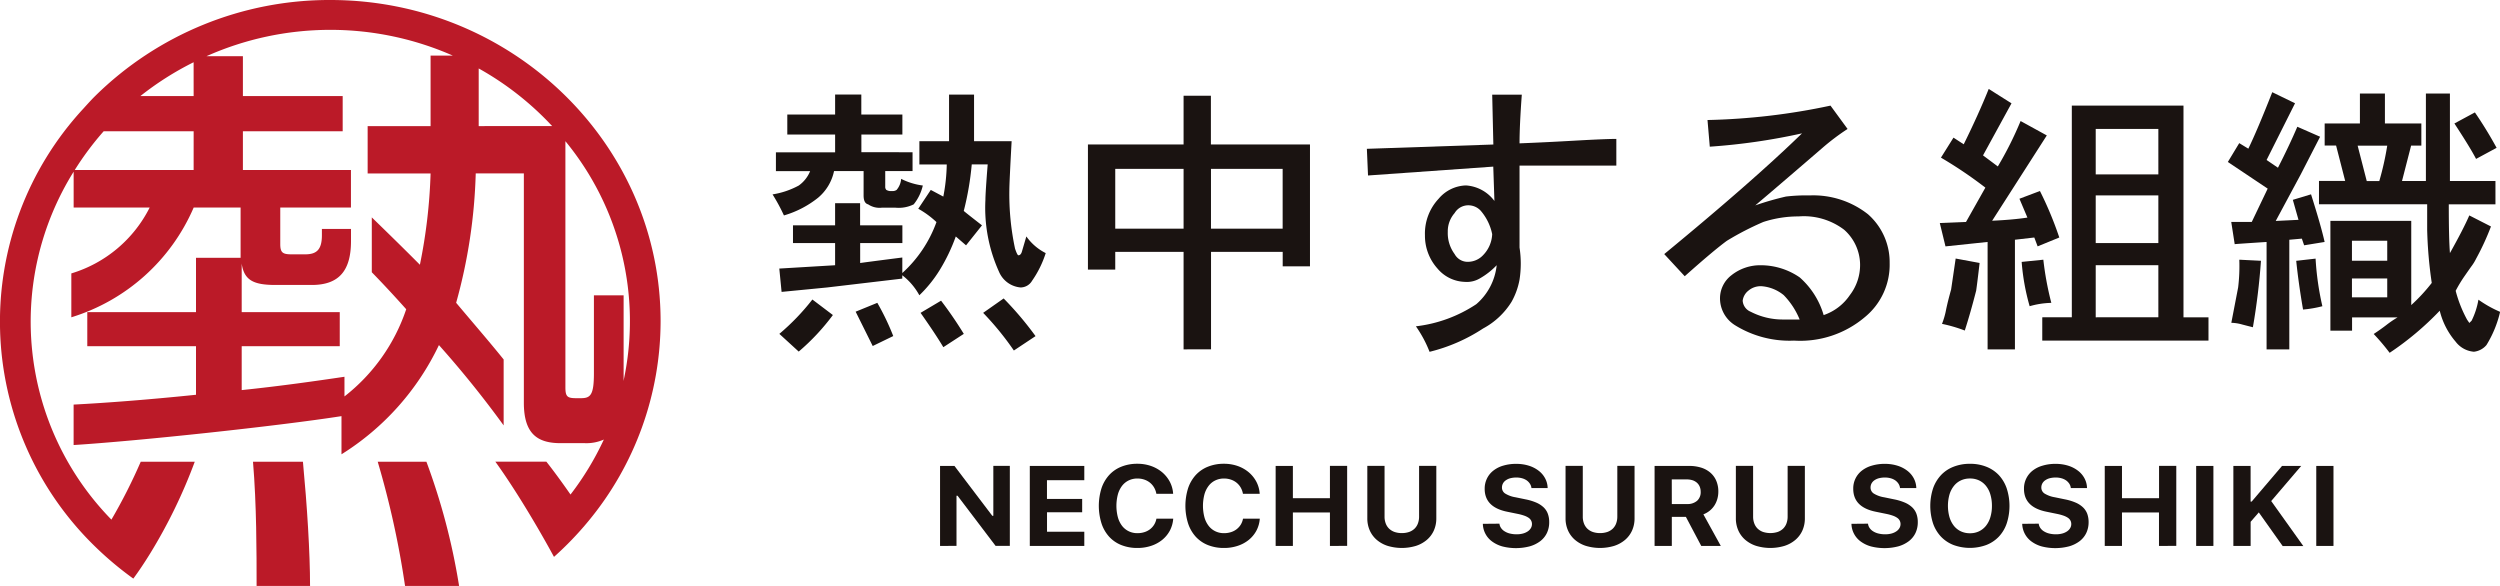 <?xml version="1.0" encoding="UTF-8"?> <svg xmlns="http://www.w3.org/2000/svg" id="グループ_5" data-name="グループ 5" width="150" height="35.156" viewBox="0 0 150 35.156"><g id="グループ_4" data-name="グループ 4" transform="translate(0)"><g id="グループ_1" data-name="グループ 1" transform="translate(0 0)"><path id="パス_1" data-name="パス 1" d="M49.533,22.614a20.03,20.03,0,0,0-14.11,5.763c-.251.248-.484.511-.72.77A18.813,18.813,0,0,0,35.414,55.4a19.989,19.989,0,0,0,2.3,1.93c.33-.445.666-.951,1.006-1.5A31.3,31.3,0,0,0,41.4,50.319H38.159A32.616,32.616,0,0,1,36.4,53.792a16.99,16.99,0,0,1-2.266-20.877v2.152h4.561a7.776,7.776,0,0,1-4.7,3.952v2.633a11.761,11.761,0,0,0,7.341-6.585h2.815v3.016H41.475V41.34H34.952v2.045h6.523V46.3c-2.675.278-5.311.485-7.343.589v2.427c3.885-.243,12.3-1.143,16.072-1.734v2.29a15.65,15.65,0,0,0,5.847-6.553,61.551,61.551,0,0,1,3.883,4.819V44.182c-.892-1.108-1.888-2.253-2.85-3.4a32.007,32.007,0,0,0,1.175-7.765h2.887v13.76c0,1.873.82,2.427,2.209,2.427h1.461a2.562,2.562,0,0,0,1.13-.218,17.4,17.4,0,0,1-2,3.3c-.524-.753-1.031-1.444-1.45-1.973H59.435c.877,1.217,1.8,2.7,2.613,4.1.323.559.629,1.1.906,1.614a19.5,19.5,0,0,0,2.064-2.144,18.844,18.844,0,0,0,4.333-12C69.35,31.261,60.461,22.614,49.533,22.614Zm-8.2,10.2H34.2a17.648,17.648,0,0,1,1.734-2.323h5.4Zm0-4.437H38.138a18.2,18.2,0,0,1,3.194-2.029ZM55.55,25.95v4.23H51.774v2.842H55.55a32.058,32.058,0,0,1-.641,5.477c-1-1.006-1.96-1.942-2.886-2.842v3.292c.676.693,1.352,1.421,2.065,2.219A11.109,11.109,0,0,1,50.383,46.4v-1.18c-1.639.243-3.813.556-6.166.8V43.386H50.1V41.34H44.217V38.428c.144,1.006.715,1.284,2.032,1.284h2.174c1.64,0,2.352-.867,2.352-2.635v-.728H49.029v.382c0,.865-.321,1.143-1,1.143h-.818c-.536,0-.68-.1-.68-.623V35.067h4.241V32.814H44.289V30.491h5.987V28.377H44.289V25.985H42.106a18.253,18.253,0,0,1,14.778-.035Zm2.887,4.23V26.721a17.933,17.933,0,0,1,4.407,3.458ZM65.35,40.334v4.68c0,1.317-.213,1.491-.783,1.491h-.285c-.536,0-.643-.1-.643-.659V31.085a16.992,16.992,0,0,1,3.488,14.386c0-.052.005-.092.005-.144V40.334Z" transform="translate(-29.715 -22.614)" fill="#bb1a28"></path><path id="パス_2" data-name="パス 2" d="M46.177,39.166H43.255a53.637,53.637,0,0,1,1.64,7.452h3.242c-.005-.033-.012-.074-.017-.109A38.863,38.863,0,0,0,46.177,39.166Z" transform="translate(-20.592 -11.461)" fill="#bb1a28"></path><path id="パス_3" data-name="パス 3" d="M38.784,39.166C39,41.73,39,44.607,39,46.618h3.207c0-2.01-.177-4.819-.427-7.452Z" transform="translate(-23.604 -11.461)" fill="#bb1a28"></path></g><g id="グループ_2" data-name="グループ 2" transform="translate(46.349 5.346)"><path id="パス_4" data-name="パス 4" d="M61.164,27.2v-1.2h1.572v1.2H65.2v1.2h-2.46v1.063H65.81v1.13H64.171v.931a.265.265,0,0,0,.067.2.556.556,0,0,0,.341.067.413.413,0,0,0,.274-.067,1.153,1.153,0,0,0,.273-.664,3.988,3.988,0,0,0,1.3.4,2.8,2.8,0,0,1-.547,1.13,2.021,2.021,0,0,1-1.093.2h-.82a1.208,1.208,0,0,1-.82-.2c-.182-.044-.273-.221-.273-.532V30.592H61.1a2.846,2.846,0,0,1-.957,1.6,5.912,5.912,0,0,1-2.05,1.063,10.877,10.877,0,0,0-.683-1.262,4.895,4.895,0,0,0,1.572-.532,1.961,1.961,0,0,0,.683-.864H57.612v-1.13h3.552V28.4H58.295V27.2ZM68,28.8V26.006h1.5V28.8h2.255q-.138,2.526-.137,2.924a15.676,15.676,0,0,0,.341,3.522c.09.266.159.4.2.4.092,0,.161-.065.206-.2l.273-.931a3.169,3.169,0,0,0,1.162,1,6.154,6.154,0,0,1-.82,1.662.806.806,0,0,1-.683.4A1.55,1.55,0,0,1,71,36.64a9.288,9.288,0,0,1-.818-4.32c0-.266.044-.974.136-2.126h-.956a17.629,17.629,0,0,1-.479,2.79q.068.068,1.093.865l-.956,1.2-.616-.532a10.774,10.774,0,0,1-.956,2,7.7,7.7,0,0,1-1.23,1.528,3.824,3.824,0,0,0-1.024-1.2v.2l-4.509.532-2.733.266-.137-1.4,3.348-.2V34.912H58.636V33.849h2.527V32.52h1.5v1.329H65.2v1.063H62.667v1.2q-.068,0,2.529-.333v.931a7.614,7.614,0,0,0,2.049-3.056,5.434,5.434,0,0,0-1.093-.8l.752-1.13.752.4a11,11,0,0,0,.206-1.927H66.22V28.8Zm-8.2,9.5,1.23.931a13.207,13.207,0,0,1-2.05,2.193l-1.162-1.063A13.744,13.744,0,0,0,59.8,38.3Zm3.62,2.79-1.024-2.06,1.3-.531a14.77,14.77,0,0,1,.956,1.993Zm5.467-.73-1.23.8q-.477-.8-1.366-2.06l1.23-.73A23.361,23.361,0,0,1,68.885,40.362ZM70.046,39.1l1.23-.864a19.738,19.738,0,0,1,1.913,2.26l-1.3.864A17.483,17.483,0,0,0,70.046,39.1Z" transform="translate(-57.406 -25.675)" fill="#1a1311"></path><path id="パス_5" data-name="パス 5" d="M74.453,28.97V26.046h1.639V28.97h5.945v7.311H80.4v-.865h-4.3v5.848H74.453V35.416h-4.1V36.48H68.714V28.97Zm0,5.051V30.433h-4.1v3.589Zm5.944,0V30.433h-4.3v3.589Z" transform="translate(-49.787 -25.648)" fill="#1a1311"></path><path id="パス_6" data-name="パス 6" d="M87.871,28.93q1.639-.065,3.381-.166c1.162-.065,1.97-.1,2.427-.1v1.6H87.871v4.918a6.3,6.3,0,0,1,0,1.927,4.275,4.275,0,0,1-.479,1.329,4.511,4.511,0,0,1-1.707,1.6,10.328,10.328,0,0,1-3.212,1.4,7.159,7.159,0,0,0-.82-1.53,8.258,8.258,0,0,0,3.622-1.327A3.567,3.567,0,0,0,86.5,36.241a4.342,4.342,0,0,1-1.024.8,1.528,1.528,0,0,1-.889.2,2.225,2.225,0,0,1-1.639-.8,2.941,2.941,0,0,1-.752-1.993,3.055,3.055,0,0,1,.82-2.193,2.225,2.225,0,0,1,1.639-.8,2.313,2.313,0,0,1,1.709.931l-.069-2.06-7.515.532-.069-1.6L86.3,29l-.069-2.991h1.776Q87.871,27.866,87.871,28.93Zm-1.64,5.45a3.118,3.118,0,0,0-.683-1.4,1,1,0,0,0-.683-.331.953.953,0,0,0-.889.465,1.65,1.65,0,0,0-.41,1.13,2.114,2.114,0,0,0,.41,1.329.889.889,0,0,0,.82.465,1.254,1.254,0,0,0,.889-.4A1.915,1.915,0,0,0,86.23,34.38Z" transform="translate(-43.048 -25.675)" fill="#1a1311"></path><path id="パス_7" data-name="パス 7" d="M94.836,32.385a17.445,17.445,0,0,1,1.845-.532,10.5,10.5,0,0,1,1.434-.067,5.3,5.3,0,0,1,3.485,1.13,3.829,3.829,0,0,1,1.3,2.926,4.06,4.06,0,0,1-1.5,3.256,6,6,0,0,1-4.236,1.4,6.2,6.2,0,0,1-3.553-.931,1.9,1.9,0,0,1-.889-1.662,1.747,1.747,0,0,1,.685-1.329,2.767,2.767,0,0,1,1.776-.6,4.112,4.112,0,0,1,2.323.731,4.8,4.8,0,0,1,1.434,2.26,3.1,3.1,0,0,0,1.572-1.2,2.96,2.96,0,0,0,.614-1.861,2.825,2.825,0,0,0-.956-2.06,4,4,0,0,0-2.733-.8,6.791,6.791,0,0,0-2.117.333,17.281,17.281,0,0,0-2.188,1.13q-.818.6-2.527,2.126l-1.23-1.329q5.33-4.386,8.267-7.244a37.079,37.079,0,0,1-5.534.8l-.137-1.6a39.018,39.018,0,0,0,7.38-.864l1.024,1.4a13.749,13.749,0,0,0-1.5,1.13q-.615.532-2.049,1.762T94.836,32.385Zm1.707,6.846H97.5a4.552,4.552,0,0,0-.957-1.463,2.38,2.38,0,0,0-1.3-.532,1.137,1.137,0,0,0-.82.266.907.907,0,0,0-.341.6.768.768,0,0,0,.479.663A4.185,4.185,0,0,0,96.543,39.231Z" transform="translate(-35.87 -25.407)" fill="#1a1311"></path><path id="パス_8" data-name="パス 8" d="M104.509,33.517l-.479-1.13,1.23-.465a21.311,21.311,0,0,1,1.162,2.79l-1.3.532-.2-.532-1.162.134v6.578h-1.64V34.979l-2.527.266-.341-1.4,1.572-.065,1.162-2.06a25.453,25.453,0,0,0-2.665-1.8l.752-1.2.614.4q.889-1.8,1.5-3.322l1.367.864-1.709,3.123.889.664a21.16,21.16,0,0,0,1.366-2.725l1.572.864-3.279,5.118Q103.622,33.651,104.509,33.517Zm-3.758,6.777a8.709,8.709,0,0,0-1.367-.4,4.648,4.648,0,0,0,.241-.83c.067-.333.169-.741.306-1.23q.206-1.4.273-1.86l1.436.266q-.138,1.2-.206,1.66Q101.093,39.233,100.751,40.295Zm5.192-1.66a5.114,5.114,0,0,0-1.3.2,13.2,13.2,0,0,1-.479-2.658l1.3-.132A18.533,18.533,0,0,0,105.943,38.634Zm1.23.864V26.8h6.7V39.5h1.5v1.4H105.4V39.5Zm5.192-8.573V28.2h-3.758v2.725Zm0,4.121V32.187h-3.758v2.859Zm0,4.452V36.375h-3.758V39.5Z" transform="translate(-29.213 -25.808)" fill="#1a1311"></path><path id="パス_9" data-name="パス 9" d="M115.382,34.9l-1.229.2-.137-.4-.752.067v6.578H111.9V34.9q-2.051.133-1.913.134L109.78,33.7h1.23l.956-2-2.39-1.6.683-1.13.546.333q.547-1.13,1.436-3.389l1.366.664L111.9,29.981l.683.465q.68-1.331,1.162-2.459l1.366.6-1.162,2.26-1.5,2.792,1.366-.067-.34-1.2,1.093-.331Q115.177,33.97,115.382,34.9Zm-4.3,5.117c-.182-.044-.4-.1-.649-.166a2.565,2.565,0,0,0-.649-.1l.41-2.127a10.72,10.72,0,0,0,.069-1.66l1.3.065A39.46,39.46,0,0,1,111.079,40.015Zm4.168-1.262a7.07,7.07,0,0,1-1.162.2q-.274-1.594-.41-2.924l1.162-.132A16.993,16.993,0,0,0,115.247,38.753ZM117.5,27.788V25.994H119v1.794h2.186v1.329h-.614l-.547,2.126h1.434V25.994H122.9v5.249h2.732v1.4h-2.8q0,2.061.069,2.924.818-1.461,1.162-2.26l1.3.664a15.236,15.236,0,0,1-.889,1.928,2.777,2.777,0,0,1-.238.4q-.1.133-.445.631a8.182,8.182,0,0,0-.546.9,7.647,7.647,0,0,0,.683,1.729l.137.2.136-.134a4.555,4.555,0,0,0,.41-1.262,6.942,6.942,0,0,0,1.3.73,6.6,6.6,0,0,1-.82,1.993,1.149,1.149,0,0,1-.752.4,1.525,1.525,0,0,1-1.093-.6,4.487,4.487,0,0,1-.957-1.861,17.773,17.773,0,0,1-3.006,2.526,13.089,13.089,0,0,0-.956-1.13c.273-.179.522-.355.752-.532a6.175,6.175,0,0,1,.683-.465h-2.733v.8h-1.3V33.636h4.851v5.05a10.475,10.475,0,0,0,1.23-1.329,25.974,25.974,0,0,1-.275-3.19V32.639h-6.491v-1.4h1.572l-.546-2.126h-.685V27.788Zm1.639,8.24v-1.2h-2.117v1.2Zm0,2.193v-1.13h-2.117v1.13Zm0-9.1h-1.776l.547,2.126h.752A17.379,17.379,0,0,0,119.14,29.117Zm6.56.132-1.23.664q-.341-.663-1.3-2.126l1.23-.664A24.455,24.455,0,0,1,125.7,29.249Z" transform="translate(-22.254 -25.728)" fill="#1a1311"></path></g><g id="グループ_3" data-name="グループ 3" transform="translate(56.403 27.828)"><path id="パス_10" data-name="パス 10" d="M63.413,44.118v-4.8h.864l2.271,2.993h.062V39.314H67.6v4.8h-.855l-2.28-3.006H64.4v3.006Z" transform="translate(-63.413 -39.19)" fill="#1a1311"></path><path id="パス_11" data-name="パス 11" d="M69.9,44.118H66.63v-4.8H69.9v.857h-2.24v1.123h2.112v.8H67.663v1.168H69.9Z" transform="translate(-61.245 -39.19)" fill="#1a1311"></path><path id="パス_12" data-name="パス 12" d="M71.421,44.29a2.559,2.559,0,0,1-.966-.174,1.985,1.985,0,0,1-.73-.5,2.229,2.229,0,0,1-.46-.8,3.54,3.54,0,0,1,0-2.109,2.236,2.236,0,0,1,.46-.793,1.981,1.981,0,0,1,.73-.5,2.527,2.527,0,0,1,.966-.176,2.455,2.455,0,0,1,.818.134,2.148,2.148,0,0,1,.665.375,1.936,1.936,0,0,1,.459.569,1.785,1.785,0,0,1,.2.723H72.557a1.14,1.14,0,0,0-.137-.377,1.058,1.058,0,0,0-.248-.29,1.092,1.092,0,0,0-.34-.184,1.271,1.271,0,0,0-.412-.065,1.173,1.173,0,0,0-.522.114,1.114,1.114,0,0,0-.4.326,1.527,1.527,0,0,0-.251.516,2.722,2.722,0,0,0,0,1.366,1.521,1.521,0,0,0,.251.517,1.127,1.127,0,0,0,.4.325,1.161,1.161,0,0,0,.526.115,1.331,1.331,0,0,0,.415-.062,1.079,1.079,0,0,0,.338-.174,1.008,1.008,0,0,0,.246-.273,1.038,1.038,0,0,0,.137-.36h1.008a1.815,1.815,0,0,1-.2.713,1.843,1.843,0,0,1-.455.554,2.089,2.089,0,0,1-.663.36A2.562,2.562,0,0,1,71.421,44.29Z" transform="translate(-59.578 -39.24)" fill="#1a1311"></path><path id="パス_13" data-name="パス 13" d="M74.526,44.29a2.562,2.562,0,0,1-.967-.174,2,2,0,0,1-.73-.5,2.229,2.229,0,0,1-.46-.8,3.54,3.54,0,0,1,0-2.109,2.236,2.236,0,0,1,.46-.793,2,2,0,0,1,.73-.5,2.529,2.529,0,0,1,.967-.176,2.452,2.452,0,0,1,.817.134,2.129,2.129,0,0,1,.664.375,1.936,1.936,0,0,1,.459.569,1.787,1.787,0,0,1,.2.723H75.661a1.177,1.177,0,0,0-.136-.377,1.064,1.064,0,0,0-.249-.29,1.092,1.092,0,0,0-.34-.184,1.268,1.268,0,0,0-.41-.065,1.186,1.186,0,0,0-.524.114,1.1,1.1,0,0,0-.4.326,1.5,1.5,0,0,0-.253.516,2.723,2.723,0,0,0,0,1.366,1.493,1.493,0,0,0,.253.517,1.107,1.107,0,0,0,.4.325,1.168,1.168,0,0,0,.527.115,1.321,1.321,0,0,0,.413-.062,1.061,1.061,0,0,0,.338-.174,1.042,1.042,0,0,0,.248-.273,1.072,1.072,0,0,0,.137-.36h1.006a1.787,1.787,0,0,1-.2.713,1.819,1.819,0,0,1-.455.554,2.071,2.071,0,0,1-.663.36A2.559,2.559,0,0,1,74.526,44.29Z" transform="translate(-57.487 -39.24)" fill="#1a1311"></path><path id="パス_14" data-name="パス 14" d="M78.7,44.118V42.109H76.477v2.009H75.443v-4.8h1.034v1.937H78.7V39.314h1.033v4.8Z" transform="translate(-55.307 -39.19)" fill="#1a1311"></path><path id="パス_15" data-name="パス 15" d="M79.763,42.357a1.131,1.131,0,0,0,.069.408.857.857,0,0,0,.2.313.918.918,0,0,0,.326.2,1.318,1.318,0,0,0,.439.069,1.334,1.334,0,0,0,.444-.069.9.9,0,0,0,.325-.2.839.839,0,0,0,.2-.313,1.168,1.168,0,0,0,.069-.408V39.314h1.034v3.145a1.779,1.779,0,0,1-.146.728,1.588,1.588,0,0,1-.417.562,1.921,1.921,0,0,1-.651.363,2.95,2.95,0,0,1-1.714,0,1.905,1.905,0,0,1-.651-.363,1.6,1.6,0,0,1-.415-.562,1.779,1.779,0,0,1-.146-.728V39.314h1.034Z" transform="translate(-53.093 -39.19)" fill="#1a1311"></path><path id="パス_16" data-name="パス 16" d="M83.867,42.832a.567.567,0,0,0,.1.264.7.7,0,0,0,.218.2,1.044,1.044,0,0,0,.316.129,1.653,1.653,0,0,0,.4.045,1.427,1.427,0,0,0,.37-.045.955.955,0,0,0,.29-.127.614.614,0,0,0,.189-.194.478.478,0,0,0,.069-.249.444.444,0,0,0-.049-.206.467.467,0,0,0-.149-.167,1.1,1.1,0,0,0-.266-.131,2.825,2.825,0,0,0-.388-.105l-.644-.132q-1.341-.274-1.341-1.373a1.381,1.381,0,0,1,.136-.616,1.336,1.336,0,0,1,.382-.474,1.734,1.734,0,0,1,.594-.3,2.636,2.636,0,0,1,.778-.107,2.491,2.491,0,0,1,.75.107,1.868,1.868,0,0,1,.591.3,1.4,1.4,0,0,1,.393.457,1.287,1.287,0,0,1,.154.586h-.971a.605.605,0,0,0-.094-.259.755.755,0,0,0-.192-.2.944.944,0,0,0-.278-.127,1.258,1.258,0,0,0-.346-.045,1.429,1.429,0,0,0-.353.042.83.83,0,0,0-.269.121.54.54,0,0,0-.176.189.518.518,0,0,0-.062.248.422.422,0,0,0,.191.36,1.686,1.686,0,0,0,.624.226l.6.124a3.169,3.169,0,0,1,.641.194,1.513,1.513,0,0,1,.442.285,1.018,1.018,0,0,1,.254.387,1.407,1.407,0,0,1,.082.5,1.492,1.492,0,0,1-.137.651,1.35,1.35,0,0,1-.4.492,1.916,1.916,0,0,1-.631.31,3.274,3.274,0,0,1-1.635.007,1.9,1.9,0,0,1-.616-.293,1.343,1.343,0,0,1-.562-1.065Z" transform="translate(-50.304 -39.24)" fill="#1a1311"></path><path id="パス_17" data-name="パス 17" d="M86.869,42.357a1.13,1.13,0,0,0,.069.408.857.857,0,0,0,.2.313.919.919,0,0,0,.326.2,1.318,1.318,0,0,0,.439.069,1.334,1.334,0,0,0,.444-.069.9.9,0,0,0,.325-.2.839.839,0,0,0,.2-.313,1.168,1.168,0,0,0,.069-.408V39.314h1.034v3.145a1.779,1.779,0,0,1-.146.728,1.588,1.588,0,0,1-.417.562,1.921,1.921,0,0,1-.651.363,2.95,2.95,0,0,1-1.714,0,1.905,1.905,0,0,1-.651-.363,1.6,1.6,0,0,1-.415-.562,1.779,1.779,0,0,1-.146-.728V39.314h1.034Z" transform="translate(-48.305 -39.19)" fill="#1a1311"></path><path id="パス_18" data-name="パス 18" d="M90.061,44.118H89.027v-4.8H91.1a2.36,2.36,0,0,1,.731.105,1.553,1.553,0,0,1,.551.306,1.334,1.334,0,0,1,.348.485,1.63,1.63,0,0,1,.122.643,1.6,1.6,0,0,1-.06.442,1.492,1.492,0,0,1-.174.39,1.363,1.363,0,0,1-.283.315,1.444,1.444,0,0,1-.38.219L93,44.118H91.827l-.921-1.742h-.845Zm0-2.514h.907a.874.874,0,0,0,.609-.194.688.688,0,0,0,.216-.542.8.8,0,0,0-.059-.308.65.65,0,0,0-.166-.234.767.767,0,0,0-.264-.149,1.125,1.125,0,0,0-.346-.05h-.9Z" transform="translate(-46.155 -39.19)" fill="#1a1311"></path><path id="パス_19" data-name="パス 19" d="M92.975,42.357a1.13,1.13,0,0,0,.069.408.857.857,0,0,0,.2.313.919.919,0,0,0,.326.2,1.452,1.452,0,0,0,.882,0,.9.9,0,0,0,.325-.2.839.839,0,0,0,.2-.313,1.168,1.168,0,0,0,.069-.408V39.314H96.08v3.145a1.779,1.779,0,0,1-.146.728,1.588,1.588,0,0,1-.417.562,1.905,1.905,0,0,1-.651.363,2.95,2.95,0,0,1-1.714,0,1.905,1.905,0,0,1-.651-.363,1.6,1.6,0,0,1-.415-.562,1.779,1.779,0,0,1-.146-.728V39.314h1.034Z" transform="translate(-44.191 -39.19)" fill="#1a1311"></path><path id="パス_20" data-name="パス 20" d="M97.079,42.832a.567.567,0,0,0,.1.264.694.694,0,0,0,.216.2,1.072,1.072,0,0,0,.318.129,1.653,1.653,0,0,0,.4.045,1.427,1.427,0,0,0,.37-.045.945.945,0,0,0,.288-.127.6.6,0,0,0,.191-.194.478.478,0,0,0,.069-.249.444.444,0,0,0-.049-.206.457.457,0,0,0-.151-.167,1.081,1.081,0,0,0-.264-.131,2.825,2.825,0,0,0-.388-.105l-.644-.132q-1.341-.274-1.341-1.373a1.346,1.346,0,0,1,.516-1.09,1.758,1.758,0,0,1,.6-.3,2.624,2.624,0,0,1,.777-.107,2.475,2.475,0,0,1,.75.107,1.877,1.877,0,0,1,.593.3,1.4,1.4,0,0,1,.393.457,1.308,1.308,0,0,1,.154.586H99a.582.582,0,0,0-.092-.259.755.755,0,0,0-.192-.2.944.944,0,0,0-.278-.127,1.27,1.27,0,0,0-.348-.045,1.426,1.426,0,0,0-.351.042.839.839,0,0,0-.271.121.551.551,0,0,0-.174.189.518.518,0,0,0-.062.248.422.422,0,0,0,.191.36,1.686,1.686,0,0,0,.624.226l.6.124a3.169,3.169,0,0,1,.641.194,1.513,1.513,0,0,1,.442.285,1.018,1.018,0,0,1,.254.387,1.407,1.407,0,0,1,.082.5,1.492,1.492,0,0,1-.137.651,1.355,1.355,0,0,1-.4.492,1.907,1.907,0,0,1-.629.31,3.274,3.274,0,0,1-1.635.007,1.9,1.9,0,0,1-.618-.293,1.348,1.348,0,0,1-.561-1.065Z" transform="translate(-41.402 -39.24)" fill="#1a1311"></path><path id="パス_21" data-name="パス 21" d="M101.288,39.24a2.593,2.593,0,0,1,.986.177,2.087,2.087,0,0,1,.747.5,2.235,2.235,0,0,1,.474.8,3.406,3.406,0,0,1,0,2.1,2.172,2.172,0,0,1-.472.793,2.073,2.073,0,0,1-.748.5,2.872,2.872,0,0,1-1.978,0,2.081,2.081,0,0,1-.747-.5,2.226,2.226,0,0,1-.475-.793,3.406,3.406,0,0,1,0-2.1,2.267,2.267,0,0,1,.479-.8,2.044,2.044,0,0,1,.75-.5A2.621,2.621,0,0,1,101.288,39.24Zm0,.882a1.252,1.252,0,0,0-.544.115,1.145,1.145,0,0,0-.415.328,1.528,1.528,0,0,0-.268.517,2.532,2.532,0,0,0,0,1.359,1.564,1.564,0,0,0,.264.519,1.168,1.168,0,0,0,.415.33,1.251,1.251,0,0,0,.549.117,1.236,1.236,0,0,0,.546-.117,1.2,1.2,0,0,0,.415-.33,1.5,1.5,0,0,0,.264-.519,2.3,2.3,0,0,0,.094-.68,2.324,2.324,0,0,0-.094-.68,1.466,1.466,0,0,0-.264-.517,1.173,1.173,0,0,0-.415-.328A1.259,1.259,0,0,0,101.288,40.122Z" transform="translate(-39.495 -39.24)" fill="#1a1311"></path><path id="パス_22" data-name="パス 22" d="M103.2,42.832a.567.567,0,0,0,.1.264.7.7,0,0,0,.218.2,1.08,1.08,0,0,0,.316.129,1.653,1.653,0,0,0,.4.045,1.417,1.417,0,0,0,.37-.045.955.955,0,0,0,.29-.127.614.614,0,0,0,.189-.194.463.463,0,0,0,.069-.249.443.443,0,0,0-.047-.206.489.489,0,0,0-.151-.167,1.1,1.1,0,0,0-.266-.131,2.824,2.824,0,0,0-.388-.105l-.643-.132q-1.343-.274-1.342-1.373a1.354,1.354,0,0,1,.517-1.09,1.727,1.727,0,0,1,.6-.3,2.616,2.616,0,0,1,.777-.107,2.491,2.491,0,0,1,.75.107,1.867,1.867,0,0,1,.591.3,1.4,1.4,0,0,1,.393.457,1.287,1.287,0,0,1,.154.586h-.971a.6.6,0,0,0-.092-.259.789.789,0,0,0-.194-.2.944.944,0,0,0-.278-.127,1.258,1.258,0,0,0-.346-.045,1.429,1.429,0,0,0-.353.042.83.83,0,0,0-.269.121.556.556,0,0,0-.176.189.518.518,0,0,0-.062.248.422.422,0,0,0,.191.36,1.7,1.7,0,0,0,.624.226l.6.124a3.136,3.136,0,0,1,.641.194,1.513,1.513,0,0,1,.442.285,1.043,1.043,0,0,1,.256.387,1.446,1.446,0,0,1,.082.5,1.492,1.492,0,0,1-.139.651,1.35,1.35,0,0,1-.4.492,1.916,1.916,0,0,1-.631.31,3.274,3.274,0,0,1-1.635.007,1.9,1.9,0,0,1-.616-.293,1.356,1.356,0,0,1-.562-1.065Z" transform="translate(-37.279 -39.24)" fill="#1a1311"></path><path id="パス_23" data-name="パス 23" d="M108.42,44.118V42.109H106.2v2.009h-1.034v-4.8H106.2v1.937h2.224V39.314h1.034v4.8Z" transform="translate(-35.284 -39.19)" fill="#1a1311"></path><path id="パス_24" data-name="パス 24" d="M108.441,44.118v-4.8h1.034v4.8Z" transform="translate(-33.074 -39.19)" fill="#1a1311"></path><path id="パス_25" data-name="パス 25" d="M109.774,44.118v-4.8h1.034v2.141h.062l1.824-2.141h1.15l-1.8,2.107,1.927,2.7h-1.239L111.3,42.106l-.49.564v1.448Z" transform="translate(-32.175 -39.19)" fill="#1a1311"></path><path id="パス_26" data-name="パス 26" d="M112.746,44.118v-4.8h1.033v4.8Z" transform="translate(-30.173 -39.19)" fill="#1a1311"></path></g></g></svg> 